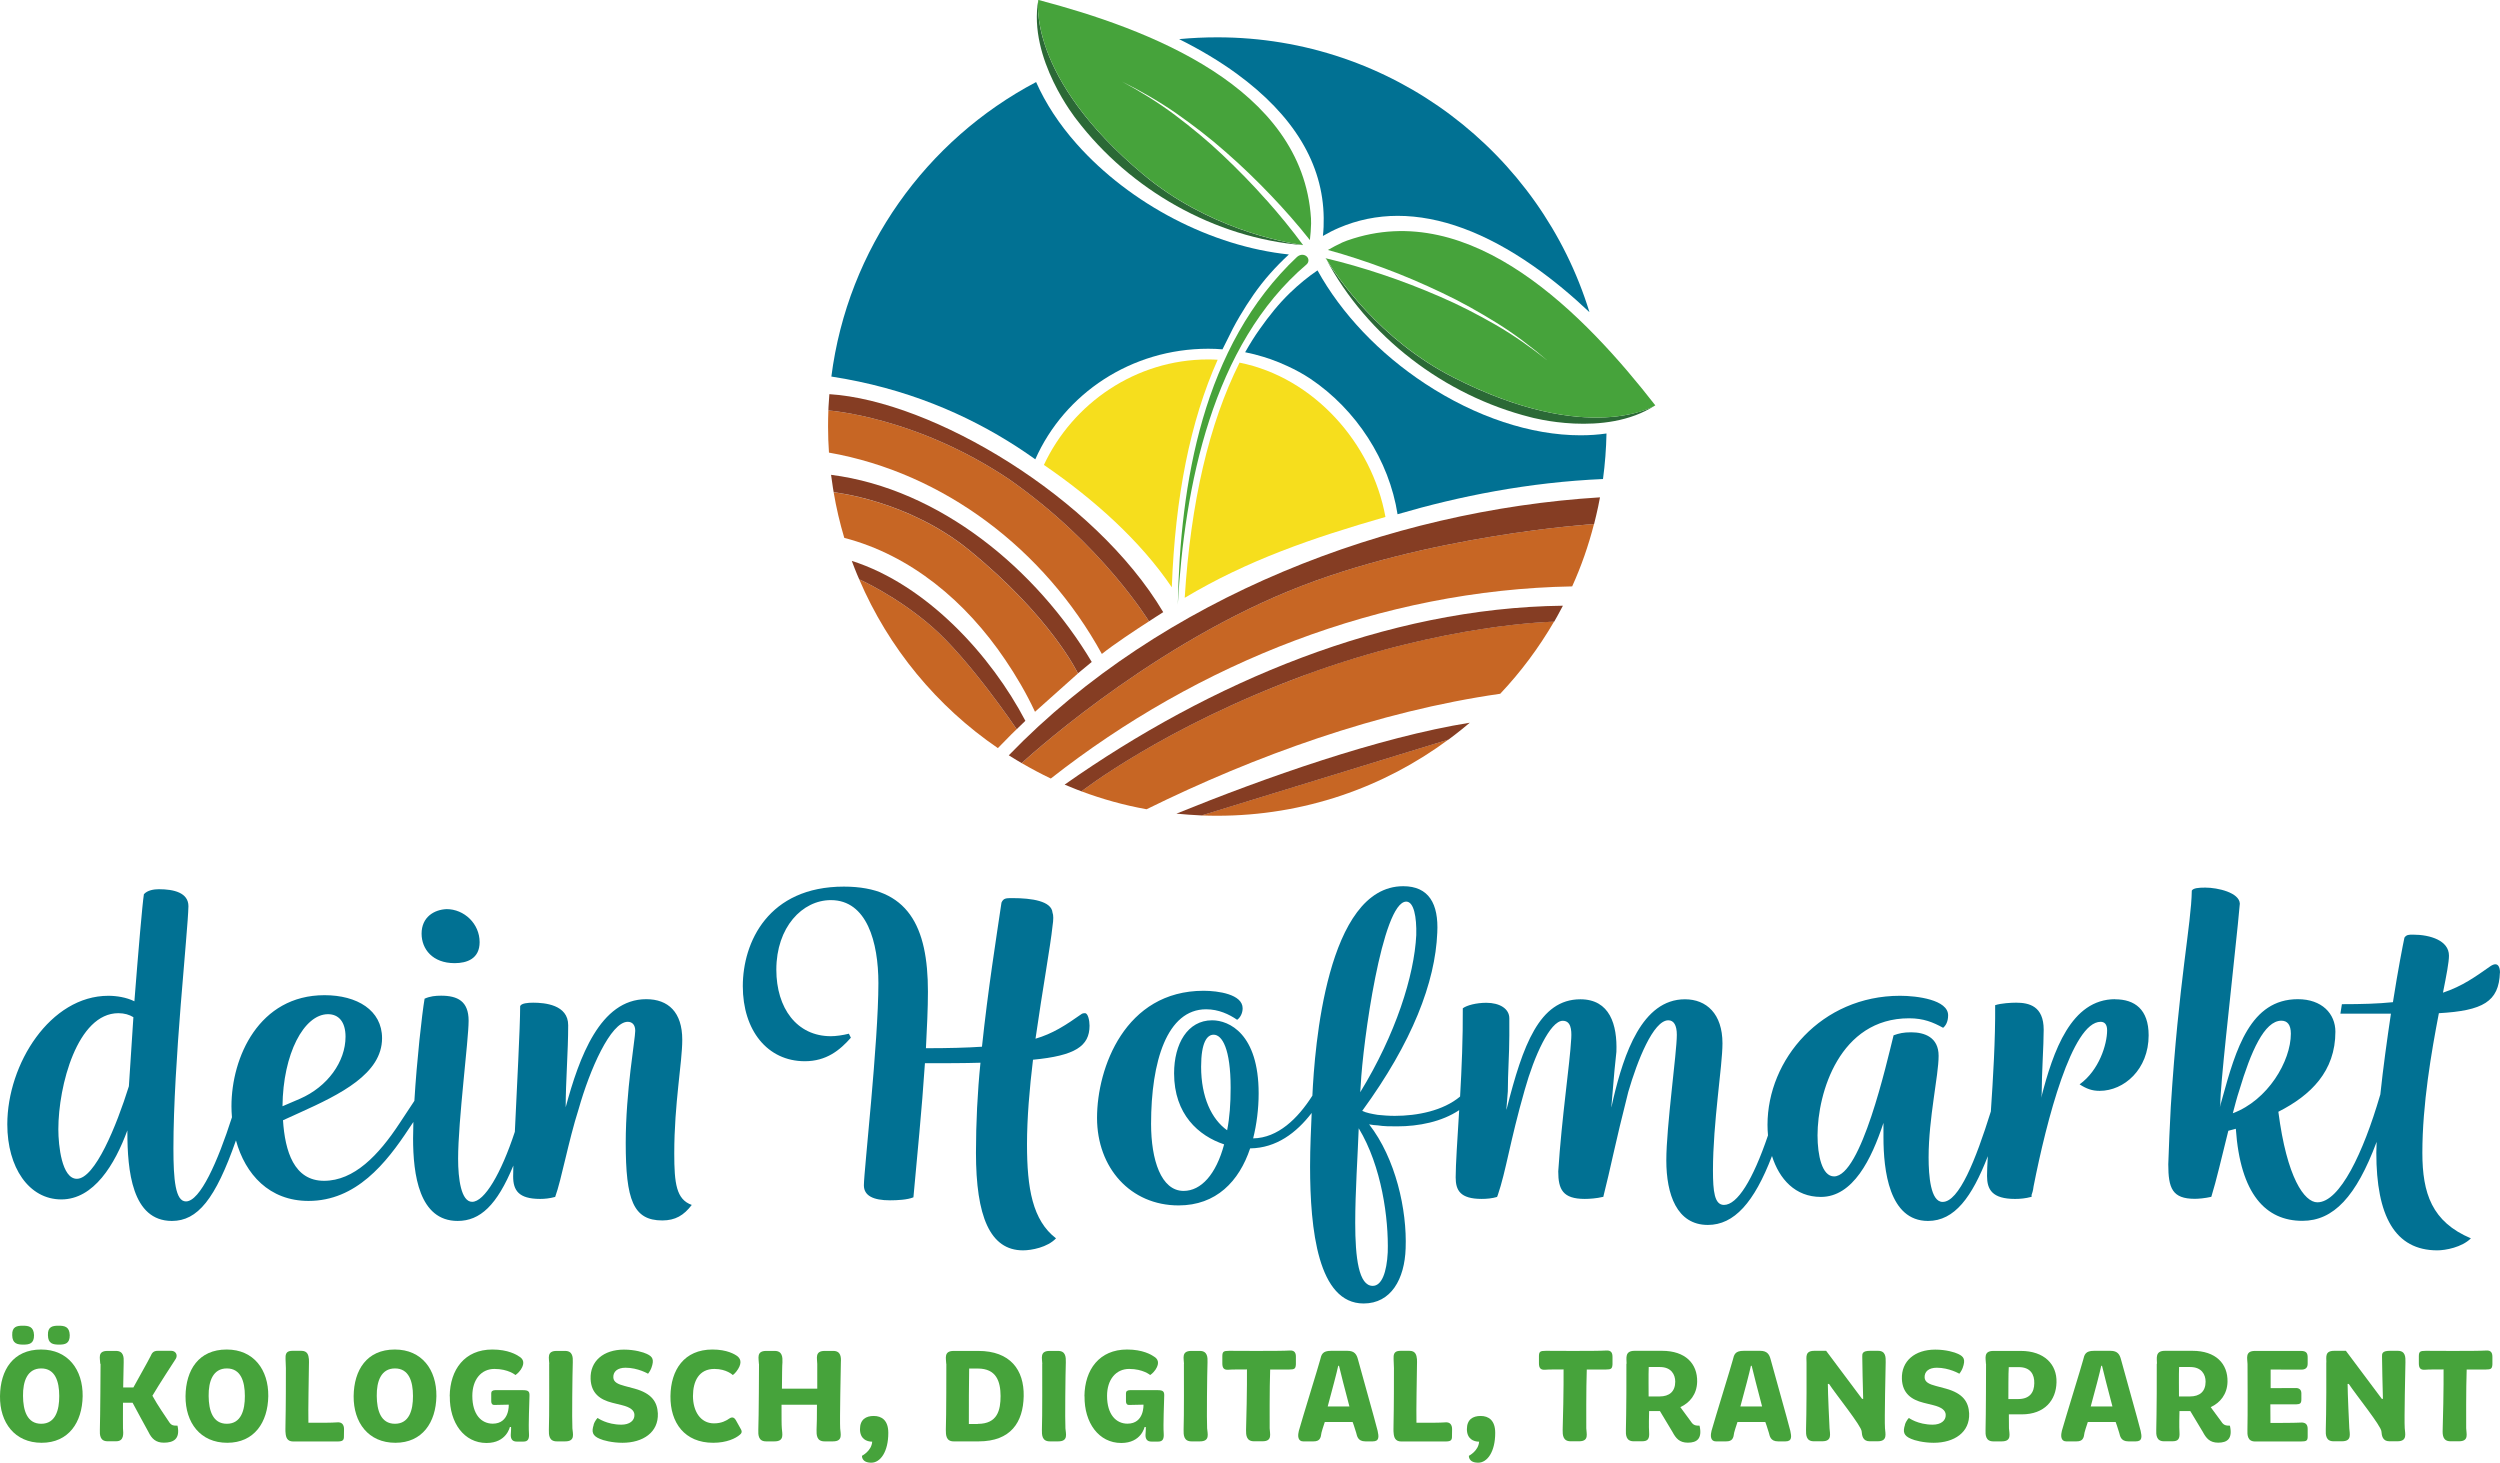 <?xml version="1.0" encoding="UTF-8"?>
<svg xmlns="http://www.w3.org/2000/svg" id="Ebene_2" viewBox="0 0 249.83 146.17">
  <defs>
    <style>.cls-1{fill:#f6de1d;}.cls-2{fill:#017193;}.cls-3{fill:#853d23;}.cls-4{fill:#c76624;}.cls-5{fill:#47a33a;}.cls-6,.cls-7{fill:#46a33b;}.cls-8{fill:#2b6936;}.cls-8,.cls-7{fill-rule:evenodd;}</style>
  </defs>
  <g id="Ebene_1-2">
    <path class="cls-8" d="m130.22,24.5c-8.86-.72-17.29-5.53-22.65-12.57,0,0-4.86-6.05-3.81-11.93,0,0-1.21,7.66,10.49,17.44,6.39,5.35,13.85,6.75,15.97,7.06h0Z"></path>
    <path class="cls-7" d="m126.55,19.99c-1.38-1.56-2.84-3.05-4.35-4.48-1.51-1.44-3.12-2.76-4.79-4.02-1.67-1.25-3.45-2.35-5.29-3.34,1.87.93,3.69,1.97,5.42,3.17,1.71,1.2,3.38,2.48,4.95,3.87,1.58,1.38,3.09,2.84,4.54,4.36,1.35,1.42,2.65,2.89,3.87,4.44.07-.54.1-1.09.12-1.64,0-.18,0-.36-.01-.54-.85-13.16-16.32-18.94-27.25-21.82-.01.11-.02.23-.03.34-.07,1.58.26,8.52,10.52,17.1,6.39,5.34,13.84,6.76,15.97,7.06-1.14-1.55-2.38-3.06-3.67-4.51Z"></path>
    <path class="cls-8" d="m132.48,25.8c4.14,7.86,11.88,13.72,20.46,15.89,0,0,7.47,2.09,12.46-1.18,0,0-6.57,4.12-20.16-2.79-7.43-3.78-11.65-10.08-12.77-11.91h0Z"></path>
    <path class="cls-7" d="m134.64,24.03c-.17.06-.34.13-.5.2-.49.23-.97.48-1.44.75,1.9.52,3.75,1.13,5.59,1.81,1.97.73,3.9,1.56,5.79,2.46,1.9.89,3.73,1.93,5.51,3.03,1.78,1.11,3.45,2.38,5.04,3.74-1.64-1.3-3.35-2.51-5.15-3.55-1.81-1.04-3.66-2-5.57-2.82-1.91-.83-3.85-1.58-5.83-2.24-1.84-.61-3.71-1.16-5.59-1.6,1.12,1.84,5.35,8.13,12.77,11.91,11.92,6.06,18.43,3.64,19.86,2.95.1-.05.2-.1.3-.16-6.94-8.92-18.34-20.87-30.77-16.48Z"></path>
    <path class="cls-2" d="m158.82,31.18c-1.67-1.58-3.55-3.17-5.61-4.61-4.76-3.32-9.32-5-13.54-5h0c-2.05,0-4.03.41-5.87,1.2-.54.23-1.07.5-1.6.81.07-.61.09-1.21.08-1.8-.06-5.4-2.99-10.25-8.7-14.42-1.69-1.23-3.62-2.39-5.75-3.45,1.25-.12,2.53-.18,3.82-.18,17.49,0,32.29,11.55,37.18,27.44Z"></path>
    <path class="cls-2" d="m157.95,43.5c-4.96,0-10.47-1.83-15.52-5.15-4.61-3.03-8.38-7.01-10.77-11.33-.97.66-1.89,1.42-2.75,2.25-1.12,1.08-2.1,2.31-3.01,3.6-.53.74-1.01,1.52-1.47,2.33.62.12,1.23.28,1.82.46.24.07.47.15.71.23.59.21,1.16.44,1.71.7.78.36,1.54.77,2.25,1.24,4.63,3.1,7.9,8.18,8.74,13.56,6.2-1.81,13.07-3.19,20.53-3.52.2-1.49.32-3.01.35-4.55-.83.12-1.69.18-2.58.18Z"></path>
    <path class="cls-2" d="m122.17,34.9c.13-.28.27-.55.41-.82.4-.84.83-1.67,1.31-2.48.87-1.47,1.84-2.91,3-4.22.6-.68,1.24-1.33,1.91-1.95-7.69-.8-15.83-5-21.2-11.04-1.76-1.98-3.12-4.07-4.06-6.19-10.96,5.78-18.82,16.63-20.46,29.43,7.42,1.14,13.54,3.78,18.56,7.03.63.41,1.23.82,1.82,1.24,2.92-6.59,9.61-11.05,17.28-11.05.48,0,.96.02,1.43.06Z"></path>
    <path class="cls-1" d="m118.39,59.74c6.3-3.76,12.7-5.96,20.06-8.08-1.34-7.39-7.18-13.94-14.58-15.42-3.05,6.09-4.88,13.95-5.48,23.5Z"></path>
    <path class="cls-1" d="m121.68,35.95c-.32-.02-.63-.03-.95-.03-7.23,0-13.54,4.39-16.41,10.54,5.01,3.43,9.66,7.61,12.78,12.23.34-9.08,1.85-16.62,4.58-22.73Z"></path>
    <path class="cls-5" d="m129.64,25.65c-9.5,8.94-11.7,22.71-11.94,34.78.66-11.8,3.44-25.99,12.86-34,.26-.22.26-.61,0-.82-.12-.1-.27-.15-.42-.15-.17,0-.35.07-.49.19Z"></path>
    <path class="cls-4" d="m128.8,59.06c-14.62,5.99-26.64,17.15-26.7,17.2.95.55,1.92,1.07,2.91,1.54,14.7-11.54,33.03-18.86,52.1-19.2.9-1.99,1.63-4.07,2.18-6.23-.08,0-16.79,1.07-30.5,6.69Z"></path>
    <path class="cls-4" d="m130.35,67.48c-14.06,5.18-22.23,11.56-22.28,11.6,2.09.78,4.27,1.39,6.51,1.79h0c10.81-5.33,23.13-9.79,35.34-11.54,2.06-2.18,3.86-4.6,5.38-7.21-.13,0-10.93.19-24.95,5.35Z"></path>
    <path class="cls-4" d="m120.08,81.49c.52.02,1.04.03,1.56.03,8.66,0,16.65-2.83,23.11-7.62l-24.67,7.58Z"></path>
    <path class="cls-4" d="m100.81,47.87c-9.37-6.27-18.02-6.85-18.03-6.85-.02.53-.03,1.07-.03,1.61,0,.87.03,1.74.09,2.6,11.49,2.02,21.55,9.69,27.27,20.12,1.19-.95,3.3-2.35,4.71-3.26,0,0-4.72-7.74-14.01-14.22Z"></path>
    <path class="cls-4" d="m107.72,67.3s-2.65-5.62-10.88-12.33c-6.11-4.98-13.47-5.77-13.53-5.77.26,1.55.62,3.07,1.06,4.55,6.62,1.72,12.14,6.33,16.09,12.19h0c1.04,1.53,2.1,3.32,2.97,5.19"></path>
    <path class="cls-4" d="m101.6,72.87s-4.68-6.96-8.52-10.29c-3.47-3-7.13-4.65-7.22-4.69,2.93,6.86,7.77,12.71,13.86,16.87.89-.93,1.8-1.83,2.74-2.73-.22.21-.87.84-.87.84Z"></path>
    <path class="cls-3" d="m116.25,61.17l-.72.46-.71.46s-4.72-7.74-14.01-14.22c-9.37-6.27-18.03-6.85-18.03-6.85,0,0,0-.36.1-1.63,10.29.64,26.55,10.31,33.36,21.78Z"></path>
    <path class="cls-3" d="m109.1,66.15c-.35.28-1.04.86-1.38,1.14,0,0-2.65-5.62-10.88-12.33-6.13-5-13.53-5.77-13.53-5.77,0,0-.11-.6-.26-1.74,10.91,1.4,20.56,9.49,26.05,18.7Z"></path>
    <path class="cls-3" d="m102.47,72.03c-.22.21-.87.84-.87.84,0,0-4.68-6.96-8.52-10.29-3.51-3.04-7.22-4.69-7.22-4.69,0,0-.33-.73-.74-1.84,7.56,2.41,13.96,9.52,17.34,15.97Z"></path>
    <path class="cls-3" d="m159.89,49.7c-.21,1.19-.59,2.67-.59,2.67,0,0-16.76,1.06-30.5,6.69-14.65,6.01-26.7,17.2-26.7,17.2,0,0-.84-.49-1.29-.78,15.33-15.86,38.04-24.48,59.08-25.78Z"></path>
    <path class="cls-3" d="m156.18,60.54c-.3.6-.87,1.59-.87,1.59,0,0-10.85.16-24.95,5.35-14.1,5.2-22.28,11.6-22.28,11.6,0,0-.73-.26-1.69-.67,14.52-10.22,32.08-17.67,49.79-17.88Z"></path>
    <path class="cls-3" d="m146.88,72.22c-.96.83-2.13,1.69-2.13,1.69l-24.67,7.58c-.65-.03-2.02-.12-2.52-.18,8.79-3.57,20.23-7.63,29.33-9.09Z"></path>
    <path class="cls-2" d="m45.43,96.25c1.25,0,2.5-.45,2.5-2.1,0-1.85-1.55-3.3-3.3-3.3-1.25.05-2.5.8-2.5,2.45,0,1.55,1.1,2.95,3.3,2.95Z"></path>
    <path class="cls-2" d="m67.38,115.25c0-5,.8-9.05.8-11.35,0-2.75-1.4-4.05-3.6-4.05-4.6,0-6.7,5.8-8.05,10.8,0-2.6.25-5.55.25-8.2,0-2.05-2.35-2.25-3.5-2.25-.5,0-1.2.05-1.3.35,0,2.15-.33,8.19-.53,12.55-1.38,4.19-3.04,7-4.27,7-1.1,0-1.4-2.3-1.4-4.3,0-3.85,1.05-11.85,1.05-13.8s-1.1-2.5-2.75-2.5c-.55,0-1.1.05-1.65.3-.26,1.53-.78,6.17-1.02,10.21l-1.48,2.24c-2.1,3.2-4.55,5.75-7.55,5.75s-3.9-2.95-4.1-6.05l1.65-.75c4.1-1.85,8.25-3.9,8.25-7.45,0-2.8-2.5-4.3-5.75-4.3-6.55,0-9.3,6.2-9.3,11.1,0,.37.02.73.05,1.1-1.42,4.43-3.18,8.41-4.6,8.41-1.05,0-1.25-2.15-1.25-5.3,0-8.6,1.45-21.6,1.5-24.2,0-1.35-1.45-1.7-2.95-1.7-.5,0-1.15.1-1.5.5-.15.95-.55,5.6-.95,10.7-.8-.4-1.8-.55-2.6-.55-5.8,0-10.1,6.8-10.1,12.85,0,4.3,2.15,7.5,5.4,7.5s5.35-3.5,6.6-6.9v.15c0,3.85.45,8.9,4.45,8.9,2.56,0,4.34-2.16,6.4-8.05.93,3.4,3.34,6.05,7.25,6.05,4.75,0,7.75-3.75,10.05-7.25l.43-.64c-.02.58-.03,1.14-.03,1.64,0,3.6.6,8.25,4.45,8.25,2.25,0,3.93-1.56,5.57-5.53-.01.45-.02.82-.02,1.08,0,1.4.55,2.25,2.7,2.25.45,0,.95-.05,1.5-.2.65-1.8,1.3-5.5,2.35-8.8,1.1-3.9,3.2-8.7,4.9-8.7.45,0,.75.3.75.9,0,.85-.95,6-.95,11.2,0,5.7.75,7.75,3.65,7.75,1.3,0,2.15-.5,2.95-1.55-1.55-.55-1.75-2.15-1.75-5.15Zm-54.5-6.7c-1.25,4-3.4,9.25-5.2,9.25-1.5,0-1.85-3.3-1.85-4.95,0-4.35,1.9-11.6,6-11.6.6,0,1.1.15,1.5.4l-.45,6.9Zm19.9-7.2c1.05,0,1.75.75,1.75,2.25,0,2.5-1.8,5-4.55,6.2l-1.75.75c.05-5.25,2.15-9.2,4.55-9.2Z"></path>
    <path class="cls-2" d="m92.53,104.75c2.25,0,4.1-.05,5.6-.15.6-5.7,1.45-11,1.95-14.4.2-.45.45-.45,1.1-.45,1.95,0,3.9.3,4,1.45.1.25.1.7,0,1.35-.2,1.95-1,6.35-1.7,11.25,1.7-.5,2.95-1.3,4.65-2.5.1-.05.2-.05.3-.05.3,0,.45.75.45,1.25,0,2.05-1.45,3-5.65,3.4-.35,2.9-.6,5.85-.6,8.45,0,4.4.55,7.6,2.9,9.4-.85.9-2.45,1.2-3.3,1.2-3.3,0-4.7-3.4-4.7-9.75,0-2.95.15-6.05.45-9-1.65.05-3.5.05-5.55.05-.3,4.6-.8,9.5-1.15,13.4-.6.25-1.6.3-2.35.3-1.65,0-2.6-.45-2.6-1.5,0-1.4,1.45-14.3,1.45-20.2,0-4.1-1.15-8.3-4.75-8.3-2.85,0-5.45,2.7-5.45,6.95,0,3.85,2.05,6.65,5.45,6.65.5,0,1.2-.1,1.8-.25l.2.4c-1.1,1.25-2.45,2.35-4.6,2.35-3.75,0-6.2-3.1-6.2-7.5s2.55-9.95,10.1-9.95c6.45,0,8.4,4,8.4,10.5,0,1.7-.1,3.65-.2,5.65Z"></path>
    <path class="cls-2" d="m211.38,99.85c-4.4,0-6.2,5.15-7.4,9.85,0-.1.05-.25.05-.4,0-2.05.2-4.8.2-6.4,0-2.35-1.45-2.7-2.75-2.7-.5,0-1.5.05-2.1.25.03,3.46-.21,7.34-.43,10.62-1.53,4.9-3.19,9.04-4.82,9.04-1.2,0-1.4-2.6-1.4-4.45,0-3.95,1-8.15,1-10.15,0-1.85-1.4-2.35-2.75-2.35-.75,0-1.2.1-1.75.3-.7,2.8-3.25,14.1-5.95,14.1-1.2,0-1.65-2.1-1.65-4.1,0-4.25,2.2-11.7,9.15-11.7,1.45,0,2.4.4,3.4.95.25-.2.5-.6.5-1.25,0-1.55-3.1-1.95-4.8-1.95-7.85,0-13.25,6.35-13.25,12.9,0,.35.02.7.05,1.05-1.52,4.48-3.07,6.95-4.4,6.95-.95,0-1.1-1.35-1.1-3.45,0-4.8.95-10.4.95-12.7,0-2.95-1.6-4.4-3.75-4.4-4.3,0-6.1,5.5-7.15,9.9l-.2.9v-.1c.25-3.05.4-4.65.5-5.45.1-2.7-.65-5.25-3.6-5.25-4.1,0-5.75,4.6-7.35,10.9l-.05.15.15-1.85c0-1.8.15-3.75.15-5.6v-1.7c0-.95-.95-1.55-2.3-1.55-1,0-1.95.25-2.35.55.02,2.92-.11,6.03-.27,8.82-1.7,1.42-4.27,1.93-6.53,1.93-.6,0-1.2-.05-1.7-.1-.6-.1-1.15-.2-1.55-.4,5-6.85,7.3-12.85,7.5-17.8.15-2.9-.85-4.65-3.4-4.65-7.65,0-8.86,16.15-9.08,20.93-1.46,2.3-3.45,4.23-5.92,4.27.35-1.4.55-2.95.55-4.5,0-5.95-2.95-7.3-4.65-7.3-2.45,0-3.8,2.35-3.8,5.3,0,4.1,2.45,6.25,5,7.1-.8,3-2.3,4.65-4.05,4.65-2.25,0-3.25-3.1-3.25-6.7,0-6.25,1.6-11.45,5.5-11.45,1.25,0,2.3.5,3.1,1.05.3-.2.55-.65.55-1.15,0-1.4-2.45-1.75-3.9-1.75-7.85,0-10.65,7.7-10.65,12.7s3.35,8.75,8.15,8.75c3.75,0,6.05-2.4,7.15-5.7,2.62-.03,4.63-1.56,6.15-3.54-.06,1.53-.16,3.39-.16,5.34,0,6.35.8,13.7,5.35,13.7,2.75,0,4.1-2.45,4.2-5.5.15-3.85-1-9-3.65-12.4.3.05.6.1.85.1.6.1,1.3.1,1.95.1,2.17,0,4.46-.46,6.2-1.62-.18,2.96-.35,5.43-.35,6.72s.45,2.15,2.6,2.15c.5,0,1.05-.05,1.55-.2,0-.05,0-.1.05-.15.85-2.5,1.2-5.3,2.7-10.55.95-3.4,2.55-6.9,3.8-6.9.8,0,.9.85.85,1.75-.15,2.7-.95,7.85-1.3,13.3,0,1.8.45,2.75,2.65,2.75.45,0,1.2-.05,1.8-.2h.05c.75-2.95,1.15-5.2,2.5-10.5.9-3.1,2.5-7.15,4-7.15.55,0,.85.5.85,1.45,0,1.8-1.05,9.15-1.05,12.55s1.05,6.45,4.15,6.45c2.63,0,4.63-2.24,6.41-6.89.73,2.31,2.32,4.09,4.89,4.09,3.2,0,5.05-3.75,6.25-7.4v1.45c0,3.25.55,8.35,4.45,8.35,2.66,0,4.39-2.38,5.98-6.47-.05.81-.08,1.48-.08,1.97,0,1.35.5,2.3,2.8,2.3.5,0,1.05-.05,1.6-.2h.05v-.2c.05-.15.15-.4.2-.85,1.3-6.6,3.85-16.45,6.7-16.45.35,0,.65.2.65.85,0,1.4-.8,4-2.75,5.4.7.45,1.25.65,2,.65,2.45,0,4.9-2.15,4.9-5.55,0-2.6-1.4-3.6-3.35-3.6Zm-88.75,13.1c-1.55-1.1-2.6-3.3-2.6-6.35,0-2.45.6-3.2,1.25-3.2.85,0,1.7,1.4,1.7,5.3,0,1.6-.1,3-.35,4.25Zm13.35-4.5c.2-4.2,2.15-18.35,4.55-18.35.75,0,1.05,1.5,1,3.35-.2,4.05-2.05,9.9-5.6,15.7l.05-.7Zm2.7,16.7c-.1,2-.6,3.35-1.5,3.35-1.4,0-1.75-2.8-1.75-6.3,0-3.1.25-6.7.35-9.45,2.3,3.8,3,9.05,2.9,12.4Z"></path>
    <path class="cls-2" d="m249.83,97.2c0-.55-.2-1.15-.95-.65-1.5,1.05-2.8,2-4.75,2.65.35-1.75.6-3.05.6-3.7,0-1.5-1.85-2.1-3.6-2.1-.4,0-.65,0-.85.3-.15.7-.65,3.25-1.15,6.45-1.45.15-3.1.2-5.1.2l-.15.95h5.05c-.38,2.55-.78,5.42-1.06,8.08l-.04.12c-1.65,5.65-4,10.65-6.25,10.65-1.3,0-3.05-2.45-3.9-9.05,3.25-1.65,5.7-4.05,5.7-8,0-1.8-1.35-3.25-3.75-3.25-4.75,0-6.2,5-7.55,9.9l-.25.9c0-.1.05-.2.05-.35,0-1.95.95-10.1,1.75-17.9l.2-2.1c-.05-1.1-2.2-1.6-3.45-1.6-.7,0-1.2.05-1.35.3-.05,3.4-1.3,9-2.1,21.6-.05.65-.25,5.35-.25,5.75,0,2.4.4,3.45,2.65,3.45.35,0,1-.05,1.65-.2.5-1.6,1.05-4,1.7-6.6l.75-.2c.45,6.55,3,9.2,6.65,9.2,3.11,0,5.38-2.42,7.42-7.89-.01.38-.03.75-.03,1.09,0,6.3,1.85,9.75,6.1,9.75.8,0,2.45-.3,3.35-1.2-3.9-1.65-4.85-4.5-4.85-8.55,0-4.85.9-10.05,1.65-13.95,4.4-.25,6-1.15,6.1-4.05Zm-26.7,14.05c.2-.75.4-1.55.65-2.3,1.15-3.85,2.5-6.95,4.2-6.95.6,0,.95.4.95,1.3,0,2.75-2.3,6.65-5.8,7.95Z"></path>
    <path class="cls-6" d="m4.11,134.86c2.69,0,4.18,2.02,4.15,4.66-.04,2.63-1.41,4.66-4.1,4.66S-.03,142.16,0,139.52c.03-2.62,1.32-4.66,4.11-4.66Zm-2.89-1.44c-.03-.85.47-.94,1.06-.94s1.09.09,1.12.94c.01.85-.47.95-1.05.95-.62,0-1.12-.09-1.13-.95Zm4.7,6.08c0-1.46-.41-2.75-1.8-2.75s-1.84,1.29-1.82,2.75c.01,1.44.4,2.78,1.82,2.78s1.81-1.36,1.8-2.78Zm-1.13-6.08c-.03-.85.46-.94,1.06-.94s1.09.09,1.12.94c.01.85-.47.95-1.05.95-.63,0-1.12-.09-1.13-.95Z"></path>
    <path class="cls-6" d="m10.02,136.3c-.01-.54-.31-1.3.72-1.3h.85c.77,0,.79.64.77,1.14l-.05,2.51h1.02c.35-.65,1.41-2.51,1.72-3.13.13-.32.29-.53.71-.53h1.36c.43,0,.67.41.45.79-.36.56-1.65,2.53-2.34,3.7.48.89,1.42,2.25,1.64,2.58.25.4.44.41.87.41.29,1.36-.43,1.7-1.37,1.7-.79,0-1.21-.39-1.54-1.08-.37-.65-1.29-2.38-1.58-2.91h-.96c0,1.18-.01,2.25,0,2.55.04.54.13,1.3-.69,1.3h-.85c-.77,0-.79-.65-.77-1.16.04-1.28.07-6.21.07-6.59Z"></path>
    <path class="cls-6" d="m22.66,134.86c2.69,0,4.18,2.02,4.15,4.66-.04,2.63-1.41,4.66-4.1,4.66s-4.19-2.01-4.17-4.66c.03-2.62,1.32-4.66,4.11-4.66Zm1.81,4.64c0-1.46-.41-2.75-1.8-2.75s-1.84,1.29-1.82,2.75c.01,1.44.4,2.78,1.82,2.78s1.81-1.36,1.8-2.78Z"></path>
    <path class="cls-6" d="m28.53,142.28c.04-1.64.04-4.6.04-5.56,0-.4-.05-.79-.03-1.21.04-.31.17-.52.69-.52h.89c.61,0,.71.43.75.83.01.15.01.4,0,.72-.01,1.13-.08,4.28-.05,5.64.89.01,2.47,0,2.87-.04.48-.05.69.24.69.68,0,.23,0,.44-.01.67.01.43-.09.56-.68.56h-4.39c-.61,0-.73-.43-.76-.84-.03-.2-.01-.53-.01-.92Z"></path>
    <path class="cls-6" d="m39.46,134.86c2.69,0,4.18,2.02,4.15,4.66-.04,2.63-1.41,4.66-4.1,4.66s-4.19-2.01-4.17-4.66c.03-2.62,1.32-4.66,4.11-4.66Zm1.81,4.64c0-1.46-.41-2.75-1.8-2.75s-1.84,1.29-1.82,2.75c.01,1.44.4,2.78,1.82,2.78s1.81-1.36,1.8-2.78Z"></path>
    <path class="cls-6" d="m44.94,139.52c.03-2.65,1.49-4.66,4.26-4.66,1.57,0,2.43.52,2.7.71.35.21.6.6.15,1.29-.25.37-.54.55-.54.55,0,0-.71-.61-2.1-.61-1.32,0-2.21,1.06-2.21,2.69,0,1.89.92,2.78,2.04,2.78,1.7,0,1.6-1.9,1.6-1.9l-1.44.03c-.23,0-.31-.16-.31-.37v-.79c-.01-.19.13-.32.4-.32h2.74c.59,0,.71.13.68.64-.01.56-.11,2.86-.05,3.67.04.56-.09.83-.55.83h-.67c-.4,0-.6-.21-.6-.65,0-.15.05-.62.03-.81h-.12s-.33,1.6-2.33,1.6c-2.25,0-3.7-2.02-3.67-4.66Z"></path>
    <path class="cls-6" d="m54.89,136.3c-.01-.54-.29-1.3.73-1.3h.85c.77,0,.79.64.77,1.14-.04,1.1-.09,5.8-.04,6.6.04.54.31,1.3-.72,1.3h-.84c-.79,0-.8-.65-.79-1.16.05-1.28.03-5.62.03-6.59Z"></path>
    <path class="cls-6" d="m59.32,142.38c.13-.43.4-.68.4-.68,0,0,.91.67,2.38.67.81,0,1.32-.4,1.3-.98-.01-.44-.39-.76-1.25-.97l-.97-.24c-1.22-.31-2.1-.94-2.16-2.37-.07-1.8,1.3-2.94,3.33-2.94,1.1,0,1.96.27,2.29.43.58.27.76.56.45,1.41-.12.32-.33.57-.33.57,0,0-1.01-.6-2.25-.6-.81,0-1.24.39-1.22.96.01.49.48.69,1.12.86l1.01.27c1.73.48,2.26,1.34,2.32,2.47.08,1.9-1.49,2.94-3.54,2.94-1.02,0-1.93-.24-2.25-.39-.76-.31-.85-.71-.62-1.41Z"></path>
    <path class="cls-6" d="m71.2,134.86c1.46,0,2.24.48,2.49.67.23.19.52.55.07,1.28-.27.44-.53.6-.53.6,0,0-.62-.61-1.84-.61-1.54,0-2.14,1.22-2.14,2.71s.73,2.73,2.1,2.73c.75,0,1.22-.27,1.46-.44.23-.16.5-.28.73.13l.43.77c.15.25.25.45-.04.68-.4.35-1.3.8-2.66.8-2.85,0-4.3-2-4.27-4.66.03-2.63,1.37-4.66,4.2-4.66Z"></path>
    <path class="cls-6" d="m75.84,136.3c-.01-.54-.29-1.3.73-1.3h.85c.77,0,.79.64.77,1.14-.03.24-.04,1.38-.05,2.63h3.53v-2.47c0-.54-.28-1.3.75-1.3h.85c.77,0,.79.64.76,1.14-.01.56-.12,5.8-.07,6.6.03.54.31,1.3-.72,1.3h-.85c-.79,0-.8-.65-.79-1.16.03-.47.04-1.46.04-2.5h-3.54c0,1.1,0,2.08.03,2.36.03.54.29,1.3-.73,1.3h-.85c-.77,0-.79-.65-.77-1.16.05-1.28.07-6.21.07-6.59Z"></path>
    <path class="cls-6" d="m87.31,141.5c.8,0,1.46.43,1.46,1.69,0,1.89-.79,2.98-1.7,2.98-1,0-.93-.69-.93-.69,0,0,.96-.48,1.02-1.41-.56,0-1.22-.28-1.22-1.25s.6-1.32,1.37-1.32Z"></path>
    <path class="cls-6" d="m94.56,136.3c-.01-.54-.28-1.3.75-1.3h2.45c3.19,0,4.59,1.89,4.54,4.52-.05,2.62-1.3,4.52-4.5,4.52h-2.5c-.77,0-.78-.65-.78-1.16.05-1.28.05-6.21.05-6.59Zm3.15,5.99c1.98,0,2.28-1.38,2.28-2.79-.01-1.44-.41-2.74-2.28-2.74h-.86c-.03,1.28-.03,4.03-.03,5.54h.89Z"></path>
    <path class="cls-6" d="m104.16,136.3c-.01-.54-.29-1.3.73-1.3h.85c.77,0,.78.64.77,1.14-.04,1.1-.09,5.8-.04,6.6.04.54.31,1.3-.72,1.3h-.84c-.79,0-.8-.65-.79-1.16.05-1.28.03-5.62.03-6.59Z"></path>
    <path class="cls-6" d="m108.37,139.52c.03-2.65,1.49-4.66,4.26-4.66,1.57,0,2.43.52,2.7.71.35.21.6.6.15,1.29-.25.37-.54.55-.54.55,0,0-.71-.61-2.1-.61-1.32,0-2.21,1.06-2.21,2.69,0,1.89.92,2.78,2.04,2.78,1.7,0,1.6-1.9,1.6-1.9l-1.44.03c-.23,0-.31-.16-.31-.37v-.79c-.01-.19.13-.32.4-.32h2.74c.59,0,.71.13.68.64-.01.56-.11,2.86-.05,3.67.04.56-.09.83-.55.83h-.67c-.4,0-.6-.21-.6-.65,0-.15.05-.62.03-.81h-.12s-.33,1.6-2.33,1.6c-2.25,0-3.7-2.02-3.67-4.66Z"></path>
    <path class="cls-6" d="m118.32,136.3c-.01-.54-.29-1.3.73-1.3h.85c.77,0,.79.64.77,1.14-.04,1.1-.09,5.8-.04,6.6.04.54.31,1.3-.72,1.3h-.84c-.79,0-.8-.65-.79-1.16.05-1.28.03-5.62.03-6.59Z"></path>
    <path class="cls-6" d="m124.62,136.85c-.4,0-1.62,0-1.85.03-.48.04-.62-.19-.62-.64v-.73c.01-.43.11-.52.69-.52,0,0,5.11.04,6.05-.03.49-.03.63.25.61.69v.69c-.03.43-.11.52-.69.52h-1.88c-.07,1.84-.05,5.55-.05,5.87.01.54.31,1.3-.72,1.3h-.85c-.77,0-.8-.64-.79-1.14.03-.48.11-4.52.09-6.04Z"></path>
    <path class="cls-6" d="m129.78,143.04c.37-1.32,2.02-6.64,2.14-7.13.13-.55.23-.92,1.09-.92h1.65c.71,0,.92.37,1.05.88.12.49,1.76,6.28,1.96,7.12.12.56.19,1.05-.49,1.05h-.73c-.79,0-.84-.57-.92-.85-.07-.17-.17-.6-.36-1.09h-2.78c-.17.53-.31.94-.33,1.06-.07.56-.17.88-.81.88h-1.02c-.51,0-.57-.52-.44-1Zm5.07-2.49c-.43-1.64-.92-3.51-1.04-4.06h-.08c-.13.64-.63,2.49-1.05,4.06h2.17Z"></path>
    <path class="cls-6" d="m139.26,142.28c.04-1.64.04-4.6.04-5.56,0-.4-.05-.79-.03-1.21.04-.31.17-.52.69-.52h.89c.61,0,.71.43.75.83.01.15.01.4,0,.72-.01,1.13-.08,4.28-.05,5.64.89.01,2.47,0,2.87-.04.48-.05.69.24.69.68,0,.23,0,.44-.01.67.01.43-.09.56-.68.56h-4.39c-.61,0-.73-.43-.76-.84-.03-.2-.01-.53-.01-.92Z"></path>
    <path class="cls-6" d="m147.96,141.5c.8,0,1.46.43,1.46,1.69,0,1.89-.79,2.98-1.7,2.98-1,0-.93-.69-.93-.69,0,0,.96-.48,1.02-1.41-.56,0-1.22-.28-1.22-1.25s.6-1.32,1.37-1.32Z"></path>
    <path class="cls-6" d="m156.27,136.85c-.4,0-1.62,0-1.85.03-.48.04-.63-.19-.63-.64v-.73c.01-.43.11-.52.69-.52,0,0,5.11.04,6.05-.03.49-.03.62.25.61.69v.69c-.03.43-.11.52-.69.52h-1.88c-.07,1.84-.05,5.55-.05,5.87.01.54.31,1.3-.72,1.3h-.85c-.77,0-.8-.64-.79-1.14.03-.48.11-4.52.09-6.04Z"></path>
    <path class="cls-6" d="m162.55,136.28c0-.55-.21-1.29.8-1.29h2.75c2.32,0,3.54,1.28,3.5,3.1-.03,1.24-.73,2.09-1.68,2.53l1.06,1.44c.24.39.49.41.86.41.29,1.29-.25,1.7-1.17,1.7-.84,0-1.2-.44-1.54-1.08l-1.25-2.08h-1.08c-.01.32-.04,1.66,0,2.1.05.69-.13.92-.71.92h-.84c-.77,0-.79-.65-.77-1.16.04-1.28.07-6.21.05-6.6Zm3.3,3.27c.97,0,1.56-.49,1.56-1.48,0-.71-.4-1.46-1.53-1.46h-1.12c-.03.69-.01,2.44-.01,2.94h1.1Z"></path>
    <path class="cls-6" d="m171.02,143.04c.37-1.32,2.02-6.64,2.14-7.13.13-.55.23-.92,1.09-.92h1.65c.71,0,.92.37,1.05.88.12.49,1.76,6.28,1.96,7.12.12.56.19,1.05-.49,1.05h-.73c-.79,0-.84-.57-.92-.85-.07-.17-.17-.6-.36-1.09h-2.78c-.17.53-.31.94-.33,1.06-.07.56-.17.88-.81.88h-1.02c-.51,0-.57-.52-.44-1Zm5.07-2.49c-.43-1.64-.92-3.51-1.04-4.06h-.08c-.13.64-.62,2.49-1.05,4.06h2.17Z"></path>
    <path class="cls-6" d="m180.53,136.15c0-.54-.17-1.16.79-1.16h1.17l3.59,4.8h.11c-.03-.6-.09-4.07-.09-4.23-.01-.28.01-.57.77-.57h.81c.77,0,.77.64.76,1.14-.01.56-.13,5.8-.07,6.6.03.54.29,1.3-.73,1.3h-.81c-.67,0-.76-.56-.79-.98,0-.52-2.58-3.71-3.26-4.75h-.12c0,.89.15,4.12.17,4.43.03.54.29,1.3-.73,1.3h-.85c-.77,0-.78-.65-.77-1.16.05-1.28.07-6.36.05-6.73Z"></path>
    <path class="cls-6" d="m190.36,142.38c.13-.43.4-.68.4-.68,0,0,.9.67,2.38.67.81,0,1.32-.4,1.3-.98-.01-.44-.39-.76-1.25-.97l-.97-.24c-1.22-.31-2.1-.94-2.16-2.37-.07-1.8,1.3-2.94,3.33-2.94,1.1,0,1.96.27,2.29.43.58.27.76.56.45,1.41-.12.32-.33.57-.33.57,0,0-1.01-.6-2.25-.6-.81,0-1.24.39-1.22.96.01.49.48.69,1.12.86l1.01.27c1.73.48,2.26,1.34,2.32,2.47.08,1.9-1.49,2.94-3.54,2.94-1.02,0-1.93-.24-2.25-.39-.76-.31-.85-.71-.62-1.41Z"></path>
    <path class="cls-6" d="m198.46,136.3c-.01-.54-.28-1.3.75-1.3h2.73c2.34,0,3.63,1.34,3.57,3.15-.04,1.77-1.18,3.19-3.47,3.19h-1.29c0,.35,0,1.25.01,1.4.03.54.31,1.3-.72,1.3h-.85c-.77,0-.79-.65-.77-1.16.04-1.28.05-6.21.05-6.59Zm3.22,3.51c1.14,0,1.6-.65,1.61-1.57.03-.89-.39-1.62-1.54-1.62h-1.01c-.05.6-.03,2.46-.04,3.19h.99Z"></path>
    <path class="cls-6" d="m206.03,143.04c.37-1.32,2.02-6.64,2.14-7.13.13-.55.23-.92,1.09-.92h1.65c.71,0,.92.37,1.05.88.12.49,1.76,6.28,1.96,7.12.12.56.19,1.05-.49,1.05h-.73c-.79,0-.84-.57-.92-.85-.07-.17-.17-.6-.36-1.09h-2.78c-.17.53-.31.94-.33,1.06-.07.56-.17.88-.81.88h-1.02c-.51,0-.57-.52-.44-1Zm5.07-2.49c-.43-1.64-.92-3.51-1.04-4.06h-.08c-.13.64-.62,2.49-1.05,4.06h2.17Z"></path>
    <path class="cls-6" d="m215.55,136.28c0-.55-.21-1.29.8-1.29h2.75c2.32,0,3.54,1.28,3.5,3.1-.03,1.24-.73,2.09-1.68,2.53l1.06,1.44c.24.39.49.41.86.41.29,1.29-.25,1.7-1.17,1.7-.84,0-1.2-.44-1.54-1.08l-1.25-2.08h-1.08c-.01.32-.04,1.66,0,2.1.05.69-.13.92-.71.92h-.84c-.77,0-.79-.65-.77-1.16.04-1.28.07-6.21.05-6.6Zm3.3,3.27c.97,0,1.56-.49,1.56-1.48,0-.71-.4-1.46-1.53-1.46h-1.12c-.03.69-.01,2.44-.01,2.94h1.1Z"></path>
    <path class="cls-6" d="m224.6,136.3c-.01-.54-.28-1.3.75-1.3h4.58c.6,0,.68.27.68.69v.56c.01.45-.23.64-.72.62-.67-.01-1.84-.01-2.98-.01v1.86c.85,0,2.2,0,2.51-.01.29-.01.56.13.56.52v.6c0,.43-.13.49-.52.51-.37,0-1.7-.01-2.58,0,0,.71,0,1.29.01,1.86.93,0,2.62-.01,3.03-.04.48-.03.69.19.69.64v.73c0,.43-.09.52-.69.52h-4.56c-.77,0-.79-.65-.77-1.16.04-1.28.01-6.21.01-6.59Z"></path>
    <path class="cls-6" d="m232.48,136.15c0-.54-.17-1.16.78-1.16h1.17l3.59,4.8h.11c-.03-.6-.09-4.07-.09-4.23-.01-.28.01-.57.77-.57h.81c.77,0,.77.64.76,1.14-.01.56-.13,5.8-.07,6.6.03.54.29,1.3-.73,1.3h-.81c-.67,0-.76-.56-.79-.98,0-.52-2.58-3.71-3.26-4.75h-.12c0,.89.15,4.12.17,4.43.03.54.29,1.3-.73,1.3h-.85c-.77,0-.79-.65-.77-1.16.05-1.28.07-6.36.05-6.73Z"></path>
    <path class="cls-6" d="m244.19,136.85c-.4,0-1.62,0-1.85.03-.48.04-.62-.19-.62-.64v-.73c.01-.43.11-.52.69-.52,0,0,5.11.04,6.05-.03.49-.03.62.25.61.69v.69c-.03.43-.11.52-.69.52h-1.88c-.07,1.84-.05,5.55-.05,5.87.01.54.31,1.3-.72,1.3h-.85c-.77,0-.8-.64-.78-1.14.03-.48.11-4.52.09-6.04Z"></path>
  </g>
</svg>
